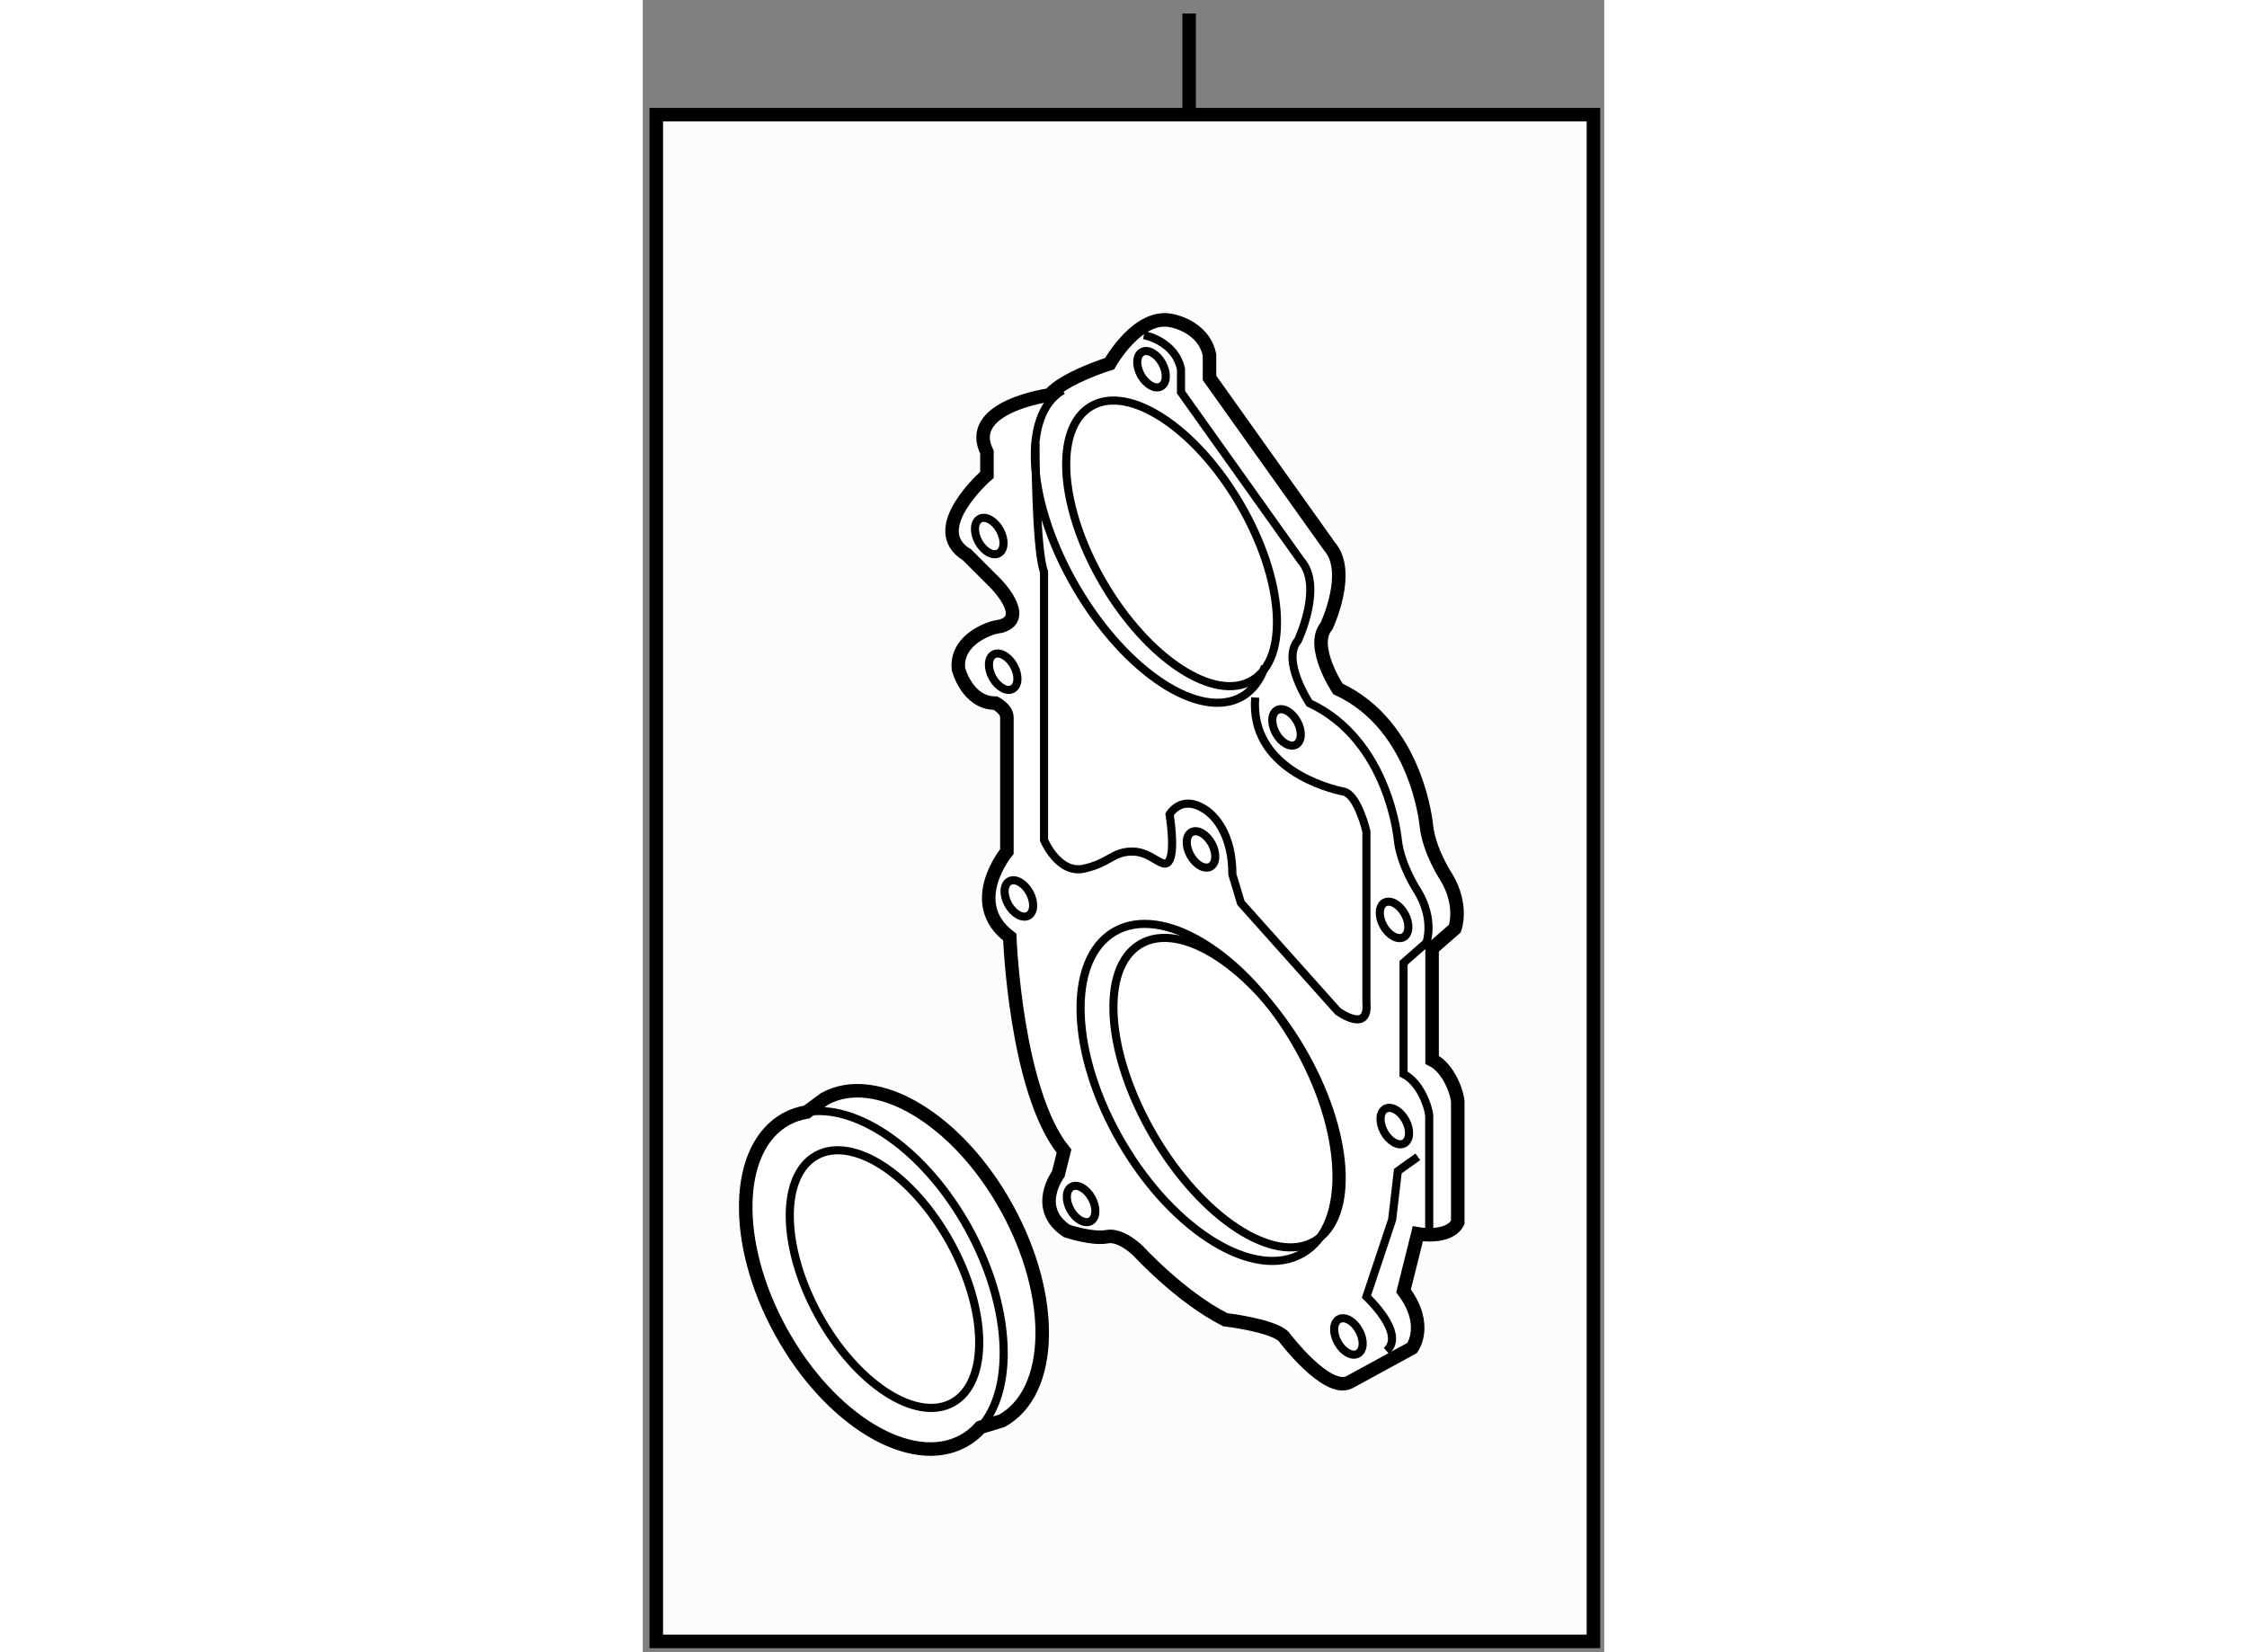 <?xml version="1.0" encoding="utf-8"?>
<!-- Generator: Adobe Illustrator 15.1.0, SVG Export Plug-In . SVG Version: 6.00 Build 0)  -->
<!DOCTYPE svg PUBLIC "-//W3C//DTD SVG 1.1//EN" "http://www.w3.org/Graphics/SVG/1.1/DTD/svg11.dtd">
<svg version="1.1" xmlns="http://www.w3.org/2000/svg" xmlns:xlink="http://www.w3.org/1999/xlink" x="0px" y="0px" width="244.8px"
	 height="180px" viewBox="27.928 100.98 35.543 61.077" enable-background="new 0 0 244.8 180" xml:space="preserve">
	
<rect x="27.928" y="100.98" width="35.543" height="61.077" fill="#808080" stroke="none"/>
	
<g><rect x="28.428" y="105.219" fill="#FCFCFC" stroke="#000000" stroke-width="0.5" width="34.643" height="56.438"></rect><line fill="none" stroke="#000000" stroke-width="0.5" x1="48.125" y1="101.48" x2="48.125" y2="105.209"></line></g><g><path fill="#FFFFFF" stroke="#000000" stroke-width="0.5" d="M34.65,141.6c1.913-1.051,4.933,0.756,6.741,4.043
				c1.81,3.285,1.725,6.805-0.188,7.859l-0.792,0.242c-0.182,0.203-0.394,0.375-0.632,0.504c-1.912,1.053-4.933-0.754-6.743-4.043
				c-1.809-3.285-1.722-6.799,0.19-7.857c0.24-0.129,0.496-0.217,0.763-0.26L34.65,141.6z"></path><path fill="none" stroke="#000000" stroke-width="0.3" d="M39.301,146.922c1.389,2.521,1.423,5.168,0.079,5.91
				c-1.345,0.742-3.563-0.703-4.953-3.229c-1.389-2.52-1.423-5.166-0.078-5.908C35.694,142.955,37.912,144.398,39.301,146.922z"></path><path fill="none" stroke="#000000" stroke-width="0.3" d="M33.99,142.088c1.885-0.316,4.394,1.428,5.978,4.303
				c1.583,2.875,1.715,5.928,0.443,7.354"></path></g><g><path fill="#FFFFFF" stroke="#000000" stroke-width="0.5" d="M48.879,114.105v0.844l4.43,6.223
				c0.843,0.949-0.105,2.953-0.105,2.953c-0.632,0.738,0.422,2.32,0.422,2.32c2.954,1.371,3.27,5.063,3.27,5.063
				c0.106,0.951,0.739,1.898,0.739,1.898c0.633,1.057,0.315,1.9,0.315,1.9l-0.843,0.736v4.115c0.632,0.314,0.949,1.268,0.949,1.58
				c0,0.316,0,4.432,0,4.432c-0.317,0.633-1.477,0.422-1.477,0.422l-0.527,2.109c0.949,1.268,0.316,2.111,0.316,2.111l-2.32,1.266
				c-0.845,0.422-2.427-1.689-2.427-1.689c-0.422-0.42-2.162-0.623-2.162-0.623c-1.664-0.844-3.217-2.543-3.217-2.543
				s-0.633-0.631-1.159-0.525c-0.529,0.105-1.478-0.211-1.478-0.211c-1.266-0.844-0.315-2.109-0.315-2.109l0.21-0.844
				c-1.794-2.215-2.005-7.912-2.005-7.912c-1.687-1.266-0.106-3.162-0.106-3.162s0-4.643,0-4.957c0-0.316-0.421-0.529-0.421-0.529
				c-1.054,0-1.371-1.266-1.371-1.266c-0.105-1.158,1.303-1.527,1.303-1.527c0.167-0.039,0.279-0.055,0.279-0.055
				c1.055-0.316-0.211-1.582-0.211-1.582l-1.054-1.053c-1.582-0.951,0.737-2.955,0.737-2.955v-0.842
				c-0.843-1.688,2.321-2.113,2.321-2.113c0.528-0.631,2.215-1.158,2.215-1.158s1.055-1.898,2.321-1.582
				C47.509,112.84,48.669,113.051,48.879,114.105z"></path><path fill="none" stroke="#000000" stroke-width="0.3" d="M41.646,125.594c0.193,0.35,0.174,0.732-0.045,0.852
				c-0.216,0.121-0.549-0.068-0.744-0.418c-0.193-0.354-0.172-0.734,0.044-0.854C41.119,125.055,41.452,125.24,41.646,125.594z"></path><ellipse transform="matrix(0.875 -0.483 0.483 0.875 -59.659 36.957)" fill="none" stroke="#000000" stroke-width="0.3" cx="41.885" cy="134.247" rx="0.451" ry="0.727"></ellipse><ellipse transform="matrix(0.875 -0.484 0.484 0.875 -64.894 39.49)" fill="none" stroke="#000000" stroke-width="0.3" cx="44.1" cy="145.534" rx="0.45" ry="0.726"></ellipse><path fill="none" stroke="#000000" stroke-width="0.3" d="M54.409,150.17c0.193,0.348,0.173,0.732-0.045,0.85
				c-0.217,0.123-0.551-0.066-0.744-0.418c-0.193-0.35-0.175-0.734,0.044-0.854C53.881,149.629,54.216,149.814,54.409,150.17z"></path><ellipse transform="matrix(0.877 -0.481 0.481 0.877 -61.703 44.357)" fill="none" stroke="#000000" stroke-width="0.3" cx="55.702" cy="142.58" rx="0.451" ry="0.727"></ellipse><ellipse transform="matrix(0.876 -0.482 0.482 0.876 -57.789 39.742)" fill="none" stroke="#000000" stroke-width="0.3" cx="48.529" cy="132.453" rx="0.45" ry="0.727"></ellipse><ellipse transform="matrix(0.876 -0.481 0.481 0.876 -55.178 40.728)" fill="none" stroke="#000000" stroke-width="0.3" cx="51.799" cy="127.918" rx="0.45" ry="0.727"></ellipse><path fill="none" stroke="#000000" stroke-width="0.3" d="M56.098,134.768c0.193,0.354,0.172,0.734-0.045,0.854
				c-0.218,0.121-0.551-0.066-0.746-0.418c-0.193-0.35-0.174-0.732,0.044-0.857C55.569,134.229,55.901,134.414,56.098,134.768z"></path><path fill="none" stroke="#000000" stroke-width="0.3" d="M47.13,114.41c0.193,0.354,0.175,0.734-0.045,0.855
				c-0.215,0.119-0.55-0.07-0.745-0.42c-0.193-0.352-0.172-0.734,0.045-0.852C46.603,113.871,46.938,114.063,47.13,114.41z"></path><ellipse transform="matrix(0.876 -0.483 0.483 0.876 -53.258 34.691)" fill="none" stroke="#000000" stroke-width="0.3" cx="40.724" cy="120.747" rx="0.451" ry="0.726"></ellipse><ellipse transform="matrix(0.863 -0.506 0.506 0.863 -64.691 44.471)" fill="none" stroke="#000000" stroke-width="0.3" cx="49.515" cy="141.315" rx="3.16" ry="6.363"></ellipse><path fill="none" stroke="#000000" stroke-width="0.3" d="M50.452,126.133c-1.391,0.818-3.85-0.791-5.493-3.59
				c-1.642-2.797-1.846-5.729-0.457-6.543c1.389-0.818,3.85,0.791,5.492,3.588C51.637,122.389,51.841,125.32,50.452,126.133"></path><path fill="none" stroke="#000000" stroke-width="0.3" d="M50.93,125.615c-0.167,0.496-0.448,0.877-0.838,1.109
				c-1.553,0.908-4.298-0.885-6.132-4.01c-1.832-3.123-2.061-6.395-0.509-7.305"></path><ellipse transform="matrix(0.862 -0.506 0.506 0.862 -64.863 44.243)" fill="none" stroke="#000000" stroke-width="0.3" cx="48.917" cy="141.383" rx="3.71" ry="6.89"></ellipse><path fill="none" stroke="#000000" stroke-width="0.3" d="M46.453,113.367c0,0,1.161,0.213,1.372,1.266v0.844l4.43,6.221
				c0.843,0.953-0.105,2.955-0.105,2.955c-0.633,0.738,0.422,2.32,0.422,2.32c2.952,1.375,3.269,5.063,3.269,5.063
				c0.105,0.951,0.739,1.898,0.739,1.898c0.633,1.055,0.315,1.898,0.315,1.898l-0.843,0.74v4.111c0.631,0.32,0.949,1.268,0.949,1.584
				c0,0.318,0,4.43,0,4.43"></path><path fill="none" stroke="#000000" stroke-width="0.3" d="M56.58,143.744l-0.739,0.527l-0.21,1.793l-0.951,2.848
				c0,0,1.479,1.371,0.74,2.006"></path><path fill="none" stroke="#000000" stroke-width="0.3" d="M50.568,126.764c-0.211,2.635,2.741,3.375,3.267,3.479
				c0.529,0.107,0.844,1.477,0.844,1.477v6.332c0.106,1.156-1.054,0.314-1.054,0.314l-3.585-4.01l-0.316-1.051
				c0-1.9-1.055-2.428-1.055-2.428c-0.844-0.527-1.266,0.207-1.266,0.207s0.21,1.268,0,1.689c-0.211,0.424-0.634-0.314-1.371-0.314
				c-0.738,0-0.844,0.424-1.793,0.631c-0.949,0.215-1.477-1.055-1.477-1.055v-9.914c-0.317-0.842-0.317-4.746-0.317-4.746"></path></g>


</svg>